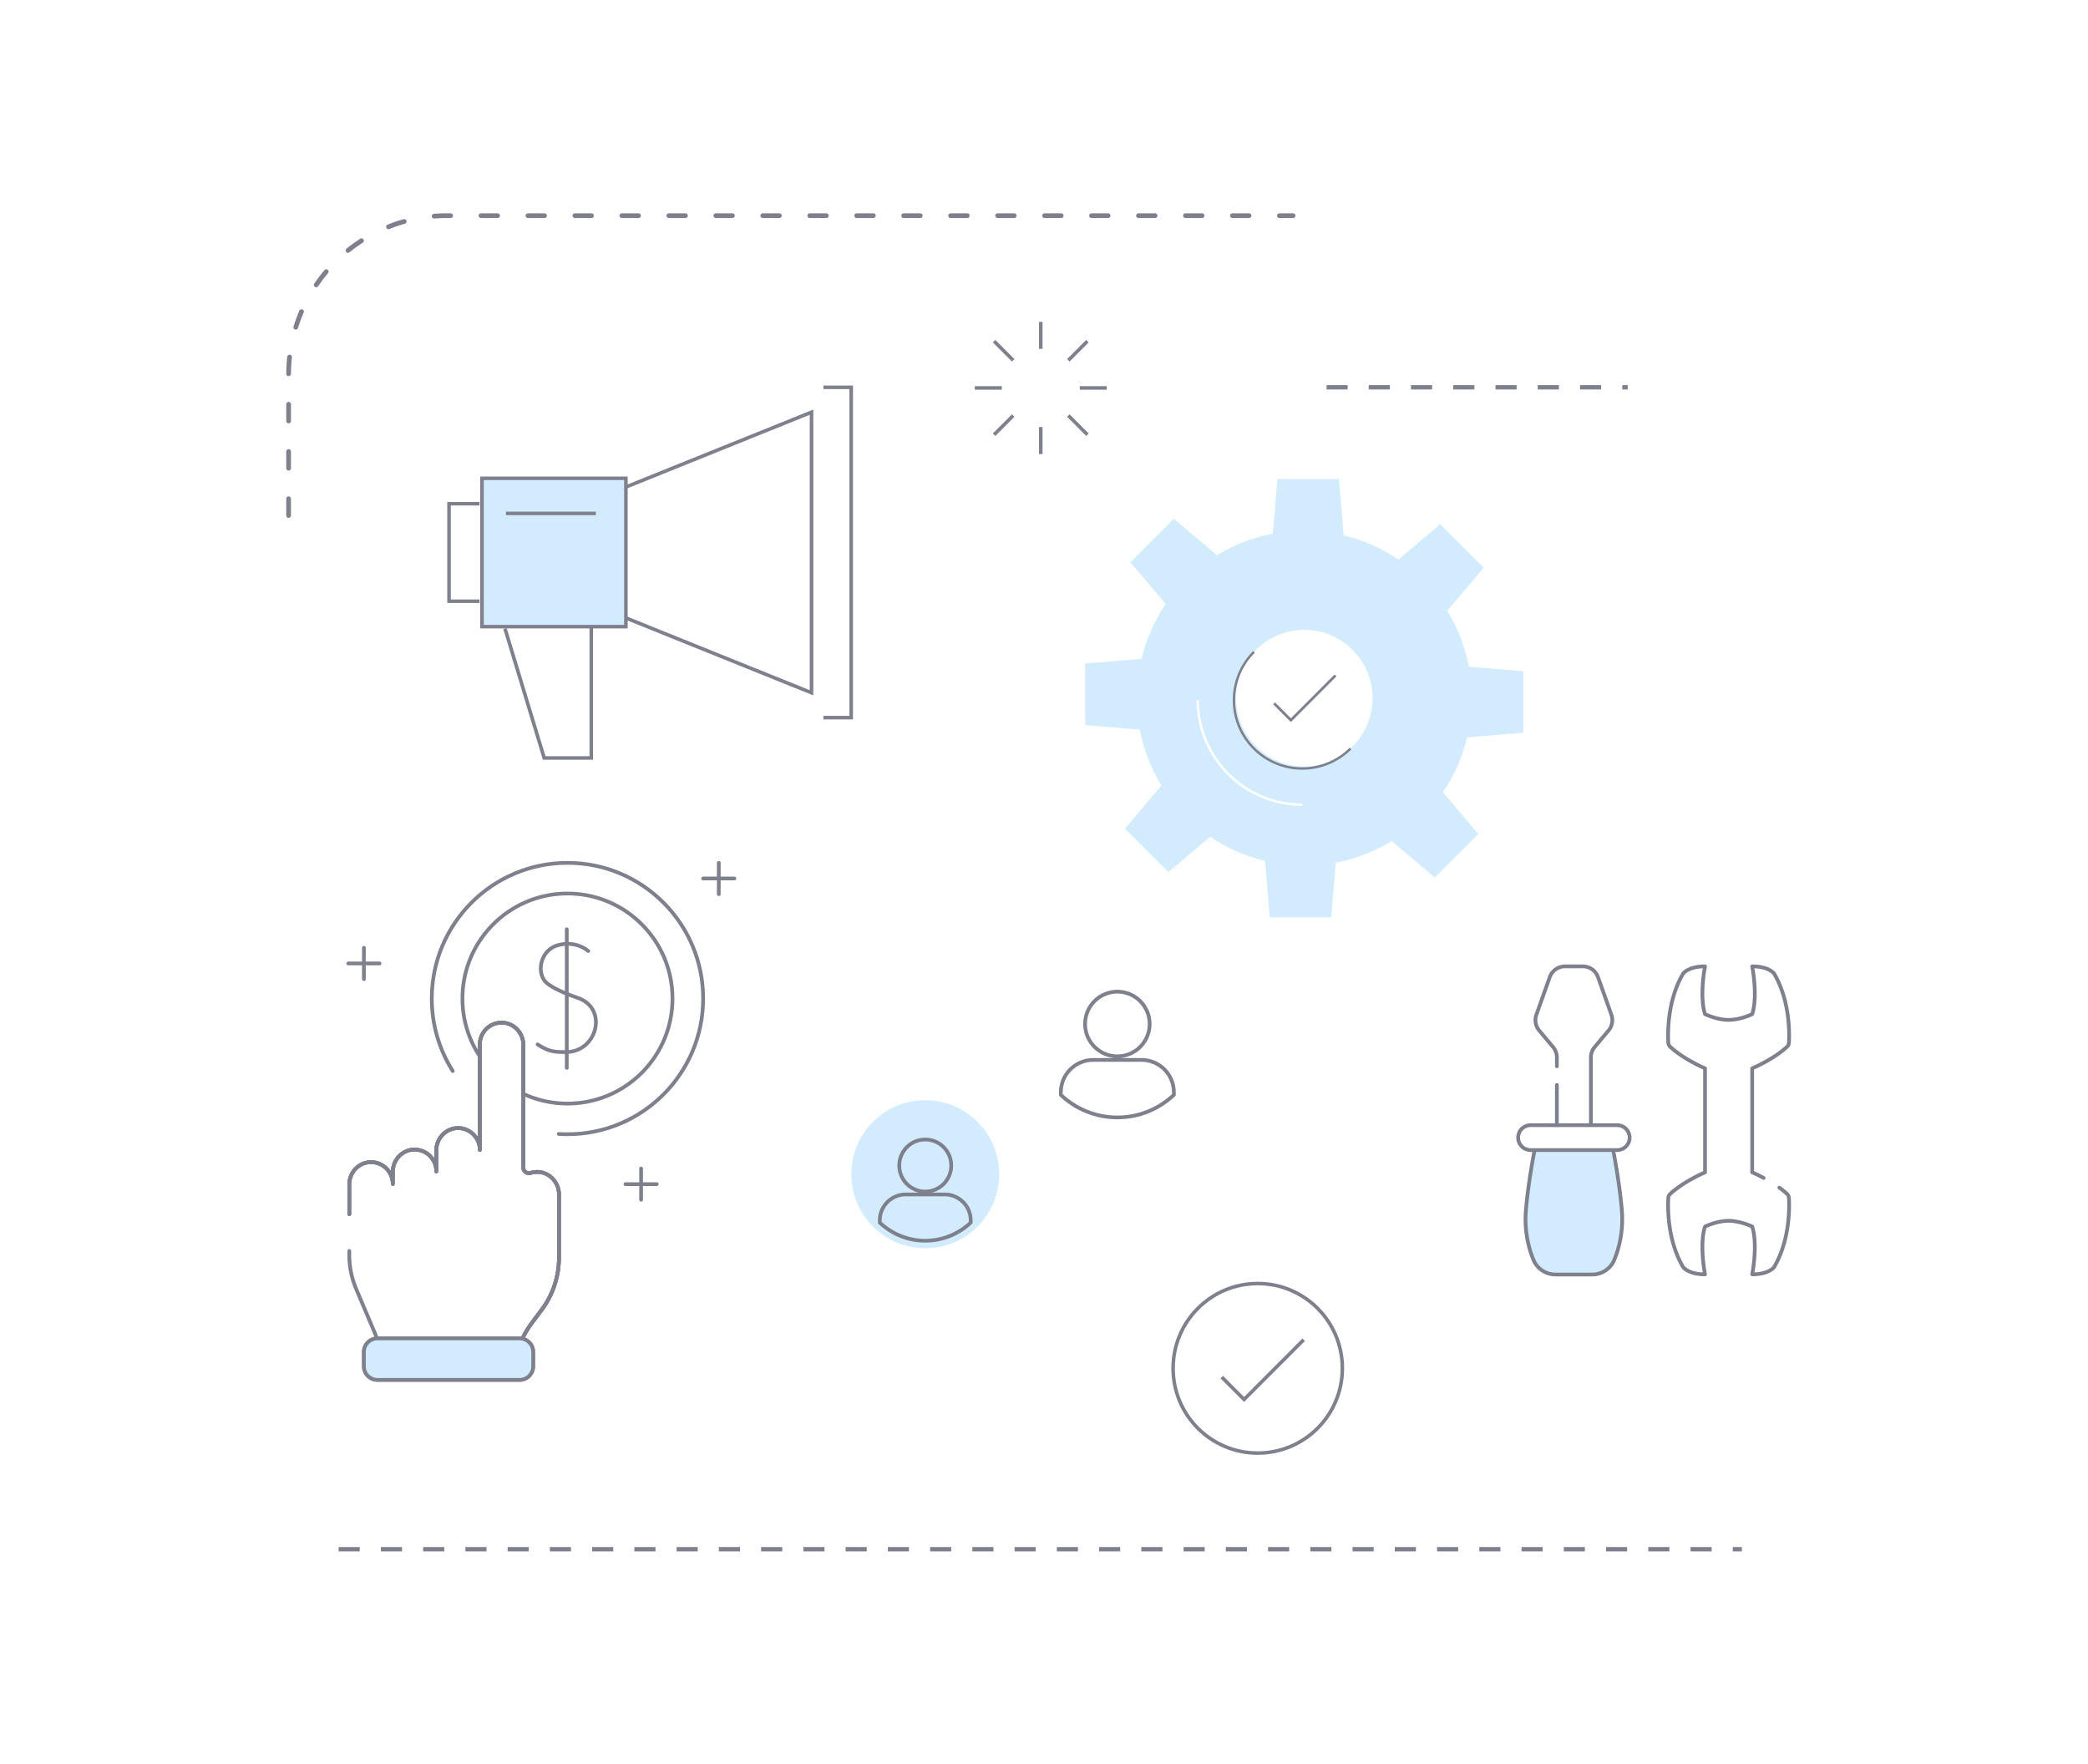 <svg xmlns="http://www.w3.org/2000/svg" width="1116" height="943" fill="none" viewBox="0 0 1116 943"><path fill="#fff" d="M0 0h1116v943H0z"/><path stroke="#7E818D" stroke-width="2" d="M614.471 547.285c0 9.547-7.731 17.286-17.267 17.286-9.527 0-17.258-7.737-17.258-17.286 0-9.542 7.731-17.285 17.258-17.285 9.536 0 17.267 7.743 17.267 17.285Zm-4.319 19.208h-25.889c-9.538 0-17.263 7.741-17.263 17.285v1.409c7.891 7.441 18.509 12.037 30.202 12.037 11.712 0 22.317-4.596 30.213-12.037v-1.409c0-9.544-7.725-17.285-17.263-17.285Z" clip-rule="evenodd"/><path fill="#D2ECFE" fill-rule="evenodd" d="M534.057 627.586c0 21.856-17.698 39.582-39.529 39.582-21.832 0-39.528-17.726-39.528-39.582C455 605.723 472.696 588 494.528 588c21.831 0 39.529 17.723 39.529 39.586Z" clip-rule="evenodd"/><path stroke="#7E818D" stroke-width="2" d="M508.411 622.95a13.88 13.88 0 0 1-4.063 9.828 13.898 13.898 0 0 1-9.823 4.075c-7.662 0-13.881-6.226-13.881-13.903 0-7.683 6.219-13.908 13.881-13.908 7.671 0 13.886 6.225 13.886 13.908Zm-3.468 15.447h-20.827c-7.668 0-13.89 6.229-13.89 13.907v1.13c6.353 5.988 14.891 9.688 24.302 9.688 9.415 0 17.946-3.7 24.299-9.688v-1.13c0-7.678-6.218-13.907-13.884-13.907Z" clip-rule="evenodd"/><path fill="#7E818D" fill-rule="evenodd" d="M257.09 116.534a1.264 1.264 0 0 1-1.267-1.267A1.266 1.266 0 0 1 257.09 114h8.858a1.27 1.27 0 0 1 1.267 1.267 1.27 1.27 0 0 1-1.267 1.267h-8.858Zm25.1 0a1.264 1.264 0 0 1-1.267-1.267A1.266 1.266 0 0 1 282.19 114h8.858a1.27 1.27 0 0 1 1.267 1.267 1.27 1.27 0 0 1-1.267 1.267h-8.858Zm25.102 0a1.266 1.266 0 1 1 0-2.534h8.858a1.27 1.27 0 0 1 1.267 1.267 1.266 1.266 0 0 1-1.267 1.267h-8.858Zm25.102 0a1.267 1.267 0 0 1 0-2.534h8.858a1.267 1.267 0 1 1 0 2.534h-8.858Zm25.103 0a1.264 1.264 0 0 1-1.267-1.267 1.266 1.266 0 0 1 1.267-1.267h8.858a1.27 1.27 0 0 1 1.267 1.267 1.27 1.27 0 0 1-1.267 1.267h-8.858Zm25.102 0a1.266 1.266 0 1 1 0-2.534h8.858a1.269 1.269 0 0 1 .896 2.163c-.237.238-.56.371-.896.371h-8.858Zm25.102 0a1.267 1.267 0 0 1 0-2.534h8.859a1.266 1.266 0 0 1 0 2.534h-8.859Zm25.1 0a1.267 1.267 0 0 1 0-2.534h8.861a1.27 1.27 0 0 1 1.267 1.267 1.27 1.27 0 0 1-1.267 1.267h-8.861Zm25.103 0a1.266 1.266 0 1 1 0-2.534h8.858a1.27 1.27 0 0 1 1.267 1.267 1.266 1.266 0 0 1-1.267 1.267h-8.858Zm25.102 0a1.266 1.266 0 1 1 0-2.534h8.858a1.269 1.269 0 0 1 .896 2.163c-.237.238-.56.371-.896.371h-8.858Zm25.103 0a1.264 1.264 0 0 1-1.268-1.267 1.267 1.267 0 0 1 1.268-1.267h8.858a1.27 1.27 0 0 1 1.267 1.267 1.27 1.27 0 0 1-1.267 1.267h-8.858Zm25.102 0a1.266 1.266 0 1 1 0-2.534h8.858a1.27 1.27 0 0 1 1.267 1.267 1.266 1.266 0 0 1-1.267 1.267h-8.858Zm25.102 0a1.266 1.266 0 1 1 0-2.534h8.858a1.269 1.269 0 0 1 .896 2.163c-.237.238-.56.371-.896.371h-8.858Zm25.103 0a1.264 1.264 0 0 1-1.267-1.267 1.266 1.266 0 0 1 1.267-1.267h8.858a1.27 1.27 0 0 1 1.267 1.267 1.27 1.27 0 0 1-1.267 1.267h-8.858Zm25.102 0a1.266 1.266 0 1 1 0-2.534h8.858a1.27 1.27 0 0 1 1.267 1.267 1.266 1.266 0 0 1-1.267 1.267h-8.858Zm25.102 0a1.266 1.266 0 1 1 0-2.534h8.858a1.269 1.269 0 0 1 .896 2.163c-.237.238-.56.371-.896.371h-8.858Zm25.1 0a1.266 1.266 0 1 1 0-2.534h8.861a1.27 1.27 0 0 1 1.267 1.267 1.27 1.27 0 0 1-1.267 1.267h-8.861Zm25.103 0a1.264 1.264 0 0 1-1.267-1.267 1.266 1.266 0 0 1 1.267-1.267h7.305a1.27 1.27 0 0 1 1.267 1.267 1.27 1.27 0 0 1-1.267 1.267h-7.305Zm-451.831.268a1.269 1.269 0 0 1-.098-2.53 86.771 86.771 0 0 1 6.866-.272h2.085a1.269 1.269 0 0 1 .896 2.163c-.237.238-.56.371-.896.371h-2.085a84.46 84.46 0 0 0-6.768.268Zm-24.354 5.684a1.269 1.269 0 0 1-1.226-1.034 1.276 1.276 0 0 1 .761-1.412 85.112 85.112 0 0 1 8.517-2.883 1.258 1.258 0 0 1 1.335.44c.101.132.175.283.218.444a1.257 1.257 0 0 1-.437 1.335c-.13.102-.28.178-.44.222a82.706 82.706 0 0 0-8.265 2.797c-.147.06-.304.091-.463.091Zm-21.617 12.631a1.254 1.254 0 0 1-.986-.476 1.273 1.273 0 0 1 .196-1.781 86.35 86.35 0 0 1 7.3-5.268 1.24 1.24 0 0 1 1.402.025 1.27 1.27 0 0 1 .508 1.312 1.273 1.273 0 0 1-.55.797 83.295 83.295 0 0 0-7.086 5.115 1.243 1.243 0 0 1-.784.276Zm-17.023 18.428a1.263 1.263 0 0 1-1.231-1.529c.034-.163.1-.317.194-.454a86.806 86.806 0 0 1 5.459-7.18 1.256 1.256 0 0 1 1.776-.144c.528.453.593 1.256.142 1.786a84.333 84.333 0 0 0-5.299 6.97 1.249 1.249 0 0 1-1.041.551Zm-10.916 22.621a1.244 1.244 0 0 1-1.116-.676 1.277 1.277 0 0 1-.086-.967 86.227 86.227 0 0 1 3.127-8.475 1.263 1.263 0 0 1 2.329.043c.122.311.116.658-.018.964a83.756 83.756 0 0 0-3.034 8.223 1.249 1.249 0 0 1-.454.644 1.25 1.25 0 0 1-.748.247v-.003Zm-3.836 24.849a1.259 1.259 0 0 1-1.244-1.274c.017-3.01.191-6.045.516-9.02a1.268 1.268 0 0 1 1.395-1.144 1.248 1.248 0 0 1 .855.477c.103.133.179.285.223.447.043.163.054.332.031.499a85.65 85.65 0 0 0-.502 8.755 1.265 1.265 0 0 1-1.258 1.26h-.016Zm.014 25.245a1.265 1.265 0 0 1-1.26-1.267v-8.91c0-.697.565-1.267 1.26-1.267.695 0 1.26.568 1.26 1.267v8.91c0 .697-.565 1.267-1.26 1.267Zm0 25.244a1.266 1.266 0 0 1-1.26-1.267v-8.909c0-.698.565-1.268 1.26-1.268.695 0 1.26.568 1.26 1.268v8.909c0 .697-.565 1.267-1.26 1.267Zm0 25.244a1.261 1.261 0 0 1-1.26-1.267v-8.909c0-.698.565-1.267 1.26-1.267.695 0 1.26.567 1.26 1.267v8.909c0 .697-.565 1.267-1.26 1.267Z" clip-rule="evenodd"/><path stroke="#7E818D" stroke-dasharray="11.29 11.29" stroke-width="2.325" d="M181 828h750"/><mask id="a" width="285" height="285" x="147" y="457" maskUnits="userSpaceOnUse" style="mask-type:luminance"><path fill="#fff" d="M147 457h284.667v284.667H147V457Z"/></mask><g stroke="#7E818D" stroke-linecap="round" stroke-linejoin="round" stroke-miterlimit="10" stroke-width="2" mask="url(#a)"><path d="M314.383 508.292s-6.521-6.014-16.571-2.987c-9.228 2.78-11.519 15.407-5.248 20.326 3.6 2.824 9.018 5.146 16.32 7.727 16.343 5.778 10.302 28.826-6.323 28.936-6.487.043-9.52-.368-15.219-4.097M302.926 496.673v74.034M194.494 506.575v16.701M202.845 514.926h-16.701M342.655 624.53v16.701M351.006 632.881h-16.701M384.172 461.17v16.701M392.523 469.52h-16.701M201.768 737.497h75.927a7.273 7.273 0 0 0 7.274-7.274V722.6a7.272 7.272 0 0 0-7.274-7.273h-75.927a7.273 7.273 0 0 0-7.274 7.273v7.623a7.274 7.274 0 0 0 7.274 7.274Z"/><path d="M186.689 668.601v2.136a46.626 46.626 0 0 0 3.773 18.374l9.9 23.4c.393.93.737 1.878 1.053 2.833M279.248 715.497a46.546 46.546 0 0 1 5.022-8.437l5.179-6.91a46.614 46.614 0 0 0 9.312-27.955v-33.93c0-6.318-5.162-11.832-11.48-11.91a11.614 11.614 0 0 0-3.616.525c-1.951.611-3.944-.785-3.944-2.83v-65.563c0-6.306-4.904-11.676-11.205-11.901-6.616-.235-12.053 5.059-12.053 11.622v56.349c0-6.563-5.438-11.857-12.053-11.622-6.302.225-11.205 5.595-11.205 11.9v11.207c0-6.564-5.438-11.857-12.053-11.622-6.302.224-11.205 5.595-11.205 11.9v6.442c0-6.563-5.438-11.856-12.053-11.621-6.302.224-11.206 5.594-11.206 11.9v15.838"/><path d="M279.248 715.497a46.546 46.546 0 0 1 5.022-8.437l5.179-6.91a46.614 46.614 0 0 0 9.312-27.955v-33.93c0-6.318-5.162-11.832-11.48-11.91a11.614 11.614 0 0 0-3.616.525c-1.951.611-3.944-.785-3.944-2.83v-65.563c0-6.306-4.904-11.676-11.205-11.901-6.616-.235-12.053 5.059-12.053 11.622v56.349c0-6.563-5.438-11.857-12.053-11.622-6.302.225-11.205 5.595-11.205 11.9v11.207c0-6.564-5.438-11.857-12.053-11.622-6.302.224-11.205 5.595-11.205 11.9v6.442c0-6.563-5.438-11.856-12.053-11.621-6.302.224-11.206 5.594-11.206 11.9v15.838"/><path fill="#D2ECFE" d="M201.768 737.497h75.927a7.273 7.273 0 0 0 7.274-7.274V722.6a7.272 7.272 0 0 0-7.274-7.273h-75.927a7.273 7.273 0 0 0-7.274 7.273v7.623a7.274 7.274 0 0 0 7.274 7.274Z"/><path d="M279.248 715.497a46.546 46.546 0 0 1 5.022-8.437l5.179-6.91a46.614 46.614 0 0 0 9.312-27.955v-33.93c0-6.318-5.162-11.832-11.48-11.91a11.614 11.614 0 0 0-3.616.525c-1.951.611-3.944-.785-3.944-2.83v-65.563c0-6.306-4.904-11.676-11.205-11.901-6.616-.235-12.053 5.059-12.053 11.622v56.349c0-6.563-5.438-11.857-12.053-11.622-6.302.225-11.205 5.595-11.205 11.9v11.207c0-6.564-5.438-11.857-12.053-11.622-6.302.224-11.205 5.595-11.205 11.9v6.442c0-6.563-5.438-11.856-12.053-11.621-6.302.224-11.206 5.594-11.206 11.9v15.838"/><path d="M279.721 584.633a55.917 55.917 0 0 0 23.58 5.184c30.999 0 56.128-25.129 56.128-56.127s-25.129-56.127-56.128-56.127c-30.997 0-56.126 25.129-56.126 56.127 0 11.431 3.42 22.061 9.288 30.929"/><path d="M298.62 606.061c1.547.099 3.109.149 4.682.149 40.051 0 72.519-32.469 72.519-72.52 0-40.052-32.468-72.52-72.519-72.52-40.052 0-72.52 32.468-72.52 72.52 0 14.247 4.109 27.533 11.207 38.739"/></g><path stroke="#7E818D" stroke-width="1.887" d="M556.278 172v14.456m-24.943-4.102 10.205 10.218M521 207.338h14.432m-4.101 24.986 10.203-10.22m14.74 20.574v-14.46m24.95 4.114-10.207-10.228m20.54-14.766h-14.431m4.098-24.988-10.207 10.222"/><path stroke="#7E818D" stroke-width="1.897" d="M316.038 334.48v70.628h-25.179l-20.948-69.132m-13.618-66.75H240v52.11h16.293M440.094 207h14.86v176.554h-14.86m-108.642-54.525 102.299 41.241V220.288l-102.299 41.245"/><path fill="#D2ECFE" fill-rule="evenodd" d="M257.62 334.92h76.91v-79.281h-76.91v79.281Zm12.808-60.523h48.036-48.036Z" clip-rule="evenodd"/><path stroke="#7E818D" stroke-width="1.897" d="M270.428 274.397h48.036M257.62 334.92h76.91v-79.281h-76.91v79.281Z"/><path fill="#fff" stroke="#7E818D" stroke-width="1.897" d="M672.236 776.623c24.981 0 45.234-20.285 45.234-45.311 0-25.027-20.255-45.312-45.234-45.312C647.253 686 627 706.285 627 731.312c0 25.026 20.253 45.311 45.236 45.311Z"/><path stroke="#7E818D" stroke-width="1.897" d="m653 735.995 11.943 11.966 31.846-31.904"/><path stroke="#7E818D" stroke-width="1.421" d="m681 375.938 8.949 8.966L713.809 361"/><path stroke="#7E818D" stroke-dasharray="11.29 11.29" stroke-width="2.325" d="M709 207h161"/><path stroke="#7E818D" stroke-linecap="round" stroke-linejoin="round" stroke-miterlimit="10" stroke-width="2" d="M832.118 601.375v-21.53"/><mask id="b" width="170" height="170" x="799" y="514" maskUnits="userSpaceOnUse" style="mask-type:luminance"><path fill="#fff" d="M799 514h169.667v169.667H799V514Z"/></mask><g mask="url(#b)"><path fill="#D2ECFE" d="M862.191 614.667s3.246 16.009 4.633 31.851c.786 8.984-.501 18.041-3.846 26.416l-.12.3c-1.941 4.81-6.624 7.947-11.81 7.947h-19.676c-5.186 0-9.869-3.137-11.81-7.947l-.12-.3c-3.345-8.375-4.633-17.432-3.846-26.416 1.387-15.842 4.633-31.851 4.633-31.851"/><path stroke="#7E818D" stroke-linecap="round" stroke-linejoin="round" stroke-miterlimit="10" stroke-width="2" d="M862.191 614.667s3.246 16.009 4.633 31.851c.786 8.984-.501 18.041-3.846 26.416l-.12.3c-1.941 4.81-6.624 7.947-11.81 7.947h-19.676c-5.186 0-9.869-3.137-11.81-7.947l-.12-.3c-3.345-8.375-4.633-17.432-3.846-26.416 1.387-15.842 4.633-31.851 4.633-31.851M832.118 569.904v-4.732c0-2.038-.716-4.01-2.028-5.571l-7.39-8.798a8.66 8.66 0 0 1-1.531-8.47l7.142-20.088a8.663 8.663 0 0 1 8.161-5.76h9.475a8.663 8.663 0 0 1 8.161 5.76l7.142 20.088a8.66 8.66 0 0 1-1.531 8.47l-7.39 8.798a8.654 8.654 0 0 0-2.028 5.571v36.203M864.361 601.376h-46.303a6.645 6.645 0 0 0 0 13.291h46.303a6.645 6.645 0 1 0 0-13.291ZM951.014 634.748a45.037 45.037 0 0 1 4.106 3.337 3.226 3.226 0 0 1 1.027 2.184c.285 4.861.633 22.521-7.973 37.042 0 0-2.837 3.784-11.658 3.784 0 0 3.152-15.797 0-25.543 0 0-6.3-3.068-12.602-3.068-6.303 0-12.606 3.068-12.606 3.068-3.148 9.746 0 25.543 0 25.543-8.818 0-11.654-3.784-11.654-3.784-8.61-14.521-8.258-32.181-7.974-37.042a3.227 3.227 0 0 1 1.028-2.184c7.317-6.773 18.6-11.495 18.6-11.495V570.991s-11.283-4.722-18.6-11.496a3.234 3.234 0 0 1-1.028-2.184c-.284-4.861-.636-22.524 7.974-37.045 0 0 2.836-3.781 11.654-3.781 0 0-3.148 15.797 0 25.543 0 0 6.303 3.069 12.606 3.069 6.302 0 12.602-3.069 12.602-3.069 3.152-9.746 0-25.543 0-25.543 8.821 0 11.658 3.781 11.658 3.781 8.606 14.521 8.258 32.184 7.973 37.045a3.232 3.232 0 0 1-1.027 2.184c-7.32 6.774-18.604 11.496-18.604 11.496V626.59s2.605 1.09 6.124 2.972"/></g><path fill="#D2ECFE" fill-rule="evenodd" d="M722.92 347.344c14.241 14.241 14.241 37.326 0 51.566-14.242 14.245-37.33 14.245-51.57.007-14.239-14.239-14.242-37.33 0-51.573 14.24-14.241 37.331-14.239 51.57 0Zm-95.532-70.115-23.25 23.245 18.948 22.392a89.024 89.024 0 0 0-12.967 29.264L580 354.639l.003 32.879 29.216 2.434a89.148 89.148 0 0 0 11.54 29.849l-19.524 23.084 23.248 23.243 22.386-18.94a89.045 89.045 0 0 0 29.264 12.959l2.501 30.119 32.883.003 2.435-29.219a89.028 89.028 0 0 0 29.849-11.541l23.081 19.524 23.251-23.242-18.947-22.391a88.943 88.943 0 0 0 12.963-29.262l30.113-2.509.006-32.883-29.215-2.432a89.077 89.077 0 0 0-11.543-29.848l19.526-23.082-23.25-23.249-22.388 18.942a88.987 88.987 0 0 0-29.259-12.958L715.63 256h-32.879l-2.435 29.215a89.086 89.086 0 0 0-29.85 11.542l-23.078-19.528Z" clip-rule="evenodd"/><path stroke="#7E818D" stroke-width="1.289" d="M721.85 400.048c-14.26 14.262-37.378 14.262-51.635.008-14.256-14.258-14.259-37.38 0-51.638"/><path stroke="#fff" stroke-width="1.289" d="M696.059 430.089c-30.859 0-55.882-25.019-55.88-55.881"/></svg>